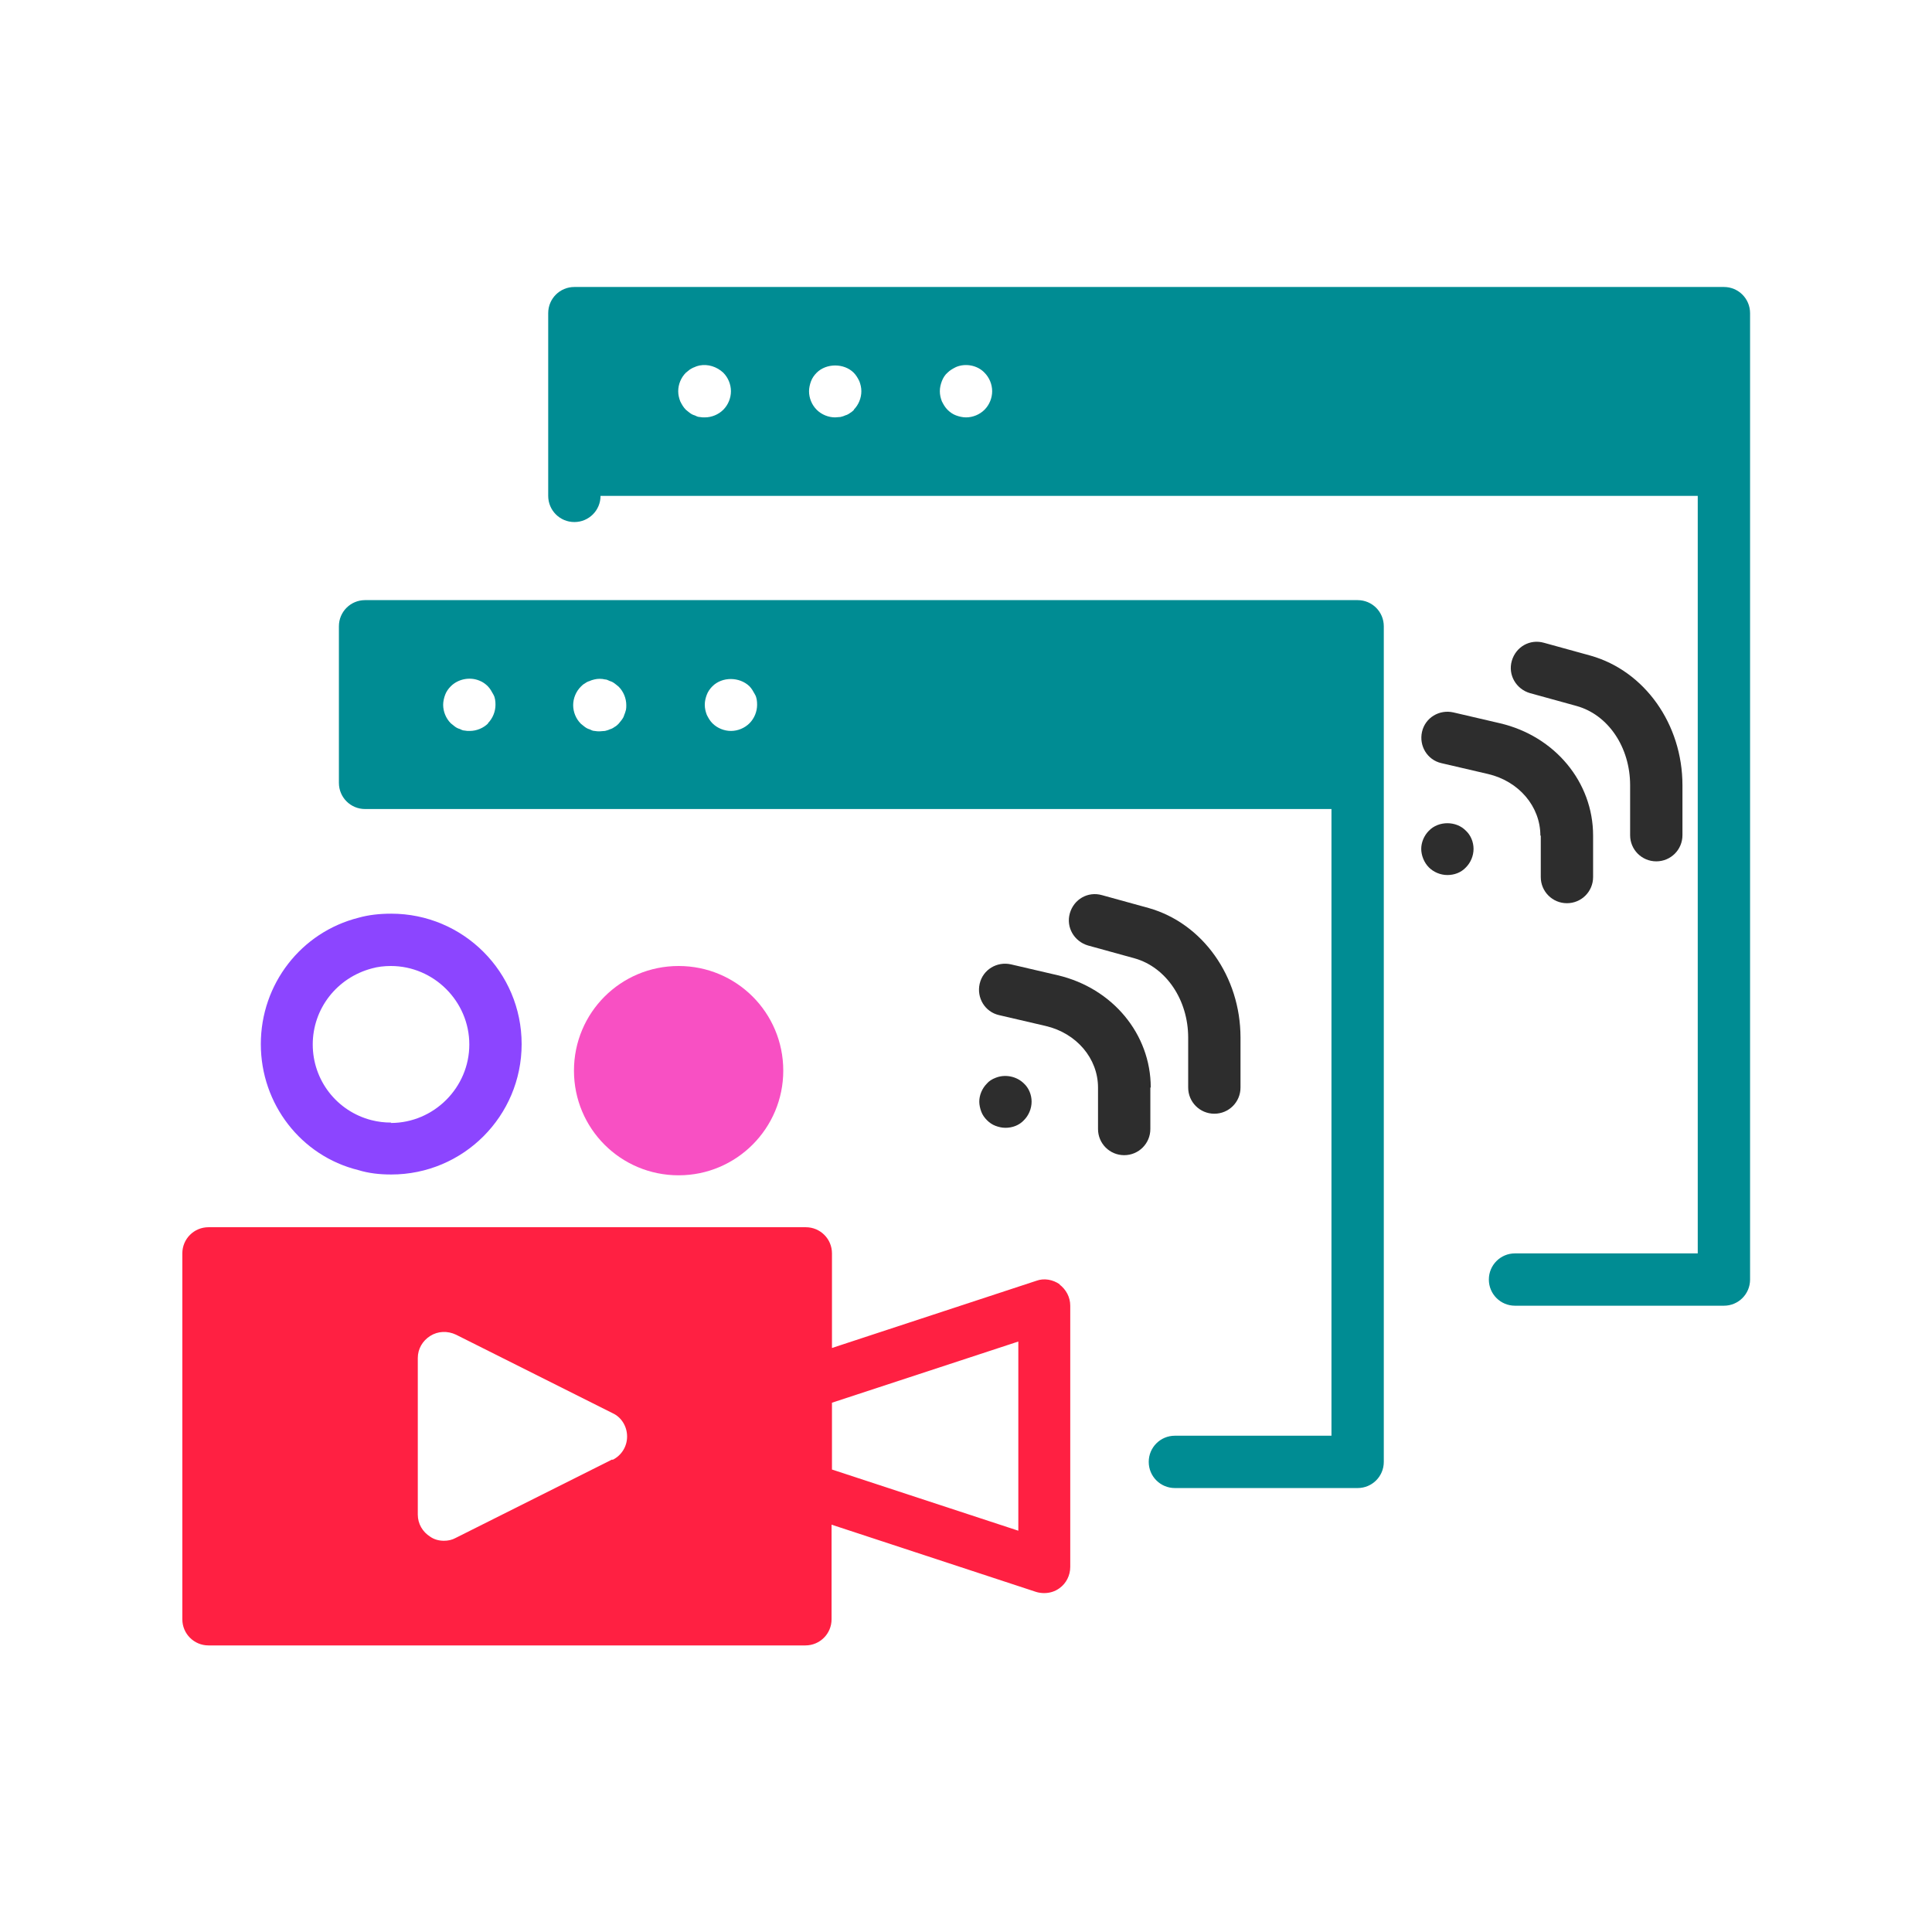 <?xml version="1.0" encoding="UTF-8"?>
<svg id="Layer_1" data-name="Layer 1" xmlns="http://www.w3.org/2000/svg" viewBox="0 0 48 48">
  <defs>
    <style>
      .cls-1 {
        fill: #8c45ff;
      }

      .cls-2 {
        fill: #2d2d2d;
      }

      .cls-3 {
        fill: #008c93;
      }

      .cls-4 {
        fill: #ff2042;
      }

      .cls-5 {
        fill: #f850c3;
      }
    </style>
  </defs>
  <path class="cls-4" d="M26.33,31.91c-.17-.12-.39-.16-.58-.09l-5.08,1.67v-2.35c0-.36-.29-.65-.65-.65H5.18c-.36,0-.65.29-.65.65v9.09c0,.36.29.65.65.65h14.83c.36,0,.65-.29.65-.65v-2.35l5.08,1.67c.06.02.14.03.2.03.14,0,.27-.04.38-.12.17-.12.27-.32.27-.53v-6.49c0-.21-.1-.4-.27-.53h0ZM15.21,36.26l-3.89,1.95c-.09.05-.19.07-.29.07-.12,0-.24-.03-.34-.1-.19-.12-.31-.32-.31-.55v-3.89c0-.23.12-.43.31-.55.19-.12.43-.13.64-.03l3.89,1.95c.22.1.36.33.36.58s-.14.47-.36.58h0ZM25.3,38.03l-4.63-1.52v-1.66l4.63-1.52v4.7Z"/>
  <path class="cls-1" d="M9.72,22.7c-.29,0-.56.03-.81.1-1.43.36-2.43,1.65-2.43,3.14s1,2.78,2.42,3.13c.26.08.53.11.82.11,1.79,0,3.24-1.45,3.24-3.24s-1.45-3.24-3.24-3.24h0ZM9.72,27.89c-.18,0-.33-.02-.49-.06-.86-.22-1.46-.99-1.46-1.88s.6-1.66,1.47-1.89c.14-.04.3-.06.47-.06,1.07,0,1.95.88,1.95,1.95s-.88,1.95-1.95,1.95h0Z"/>
  <path class="cls-2" d="M24.73,27.97c.08.03.16.05.25.05.17,0,.34-.06.46-.19.12-.12.19-.29.19-.46s-.07-.34-.19-.45c-.18-.18-.47-.24-.71-.14-.08.03-.16.08-.21.14-.12.12-.19.29-.19.45,0,.08.02.17.05.25.03.08.08.15.14.21.06.06.13.11.21.14h0Z"/>
  <path class="cls-3" d="M33.73,14.91H9.07c-.36,0-.65.29-.65.65v3.89c0,.36.29.65.65.65h24.01v15.57h-3.89c-.36,0-.65.29-.65.65s.29.65.65.65h4.54c.36,0,.65-.29.65-.65V15.56c0-.36-.29-.65-.65-.65ZM12.13,17.97c-.12.12-.29.19-.46.19-.05,0-.08,0-.13-.01-.04,0-.08-.02-.12-.04-.04-.01-.08-.03-.12-.06l-.1-.08c-.12-.12-.19-.29-.19-.46,0-.08.02-.17.05-.25s.08-.15.14-.21c.18-.18.47-.24.71-.14.08.03.15.08.21.14.06.06.1.14.14.21s.05.16.05.25c0,.17-.07.34-.19.46h0ZM15.55,17.64s-.02.08-.04.12c-.01.04-.03.08-.06.12-.02.03-.05.06-.08.1-.03.03-.06.06-.1.08-.04.03-.08.05-.12.06-.04.02-.08.03-.12.04-.05,0-.09.01-.13.01s-.08,0-.13-.01c-.04,0-.08-.02-.12-.04-.04-.01-.08-.03-.12-.06-.03-.02-.06-.05-.1-.08-.12-.12-.19-.29-.19-.46s.07-.34.19-.46c.03-.03.06-.06.1-.08.04-.03.08-.05.12-.06.04-.02.08-.03.12-.04.08-.02.18-.02.26,0,.04,0,.08.02.12.04.04.01.08.03.12.06.03.02.06.05.1.08.12.12.19.29.19.46,0,.04,0,.08-.01.13h0ZM18.62,17.97c-.12.12-.29.19-.46.19s-.34-.07-.46-.19c-.06-.06-.1-.13-.14-.21-.03-.08-.05-.16-.05-.25s.02-.17.05-.25c.03-.08.08-.15.14-.21.24-.24.67-.24.92,0,.06.06.1.14.14.21s.05.16.05.25c0,.17-.07.34-.19.46h0Z"/>
  <path class="cls-2" d="M28.59,27.02c0-1.33-.95-2.47-2.31-2.79l-1.16-.27c-.35-.08-.7.13-.78.48-.08.35.13.7.48.78l1.16.27c.77.18,1.3.81,1.3,1.53v1.03c0,.36.29.65.65.65s.65-.29.65-.65v-1.03h0Z"/>
  <path class="cls-2" d="M30.17,27.67c.36,0,.65-.29.65-.65v-1.24c0-1.52-.94-2.84-2.28-3.22l-1.16-.32c-.35-.1-.7.1-.8.45-.1.35.11.7.45.8l1.16.32c.78.22,1.33,1.03,1.33,1.97v1.24c0,.36.29.65.65.65h0Z"/>
  <path class="cls-2" d="M35.5,20.64c-.12.12-.19.29-.19.45s.07.34.19.46c.12.12.29.19.46.19s.34-.06.46-.19c.12-.12.19-.29.19-.46s-.07-.34-.19-.45c-.24-.25-.68-.25-.92,0Z"/>
  <path class="cls-2" d="M38.28,20.76v1.03c0,.36.29.65.65.65s.65-.29.65-.65v-1.03c0-1.33-.95-2.47-2.31-2.79l-1.16-.27c-.35-.08-.7.13-.78.48-.08.35.13.7.48.78l1.16.27c.77.18,1.3.81,1.3,1.53h0Z"/>
  <path class="cls-2" d="M41.15,21.4c.36,0,.65-.29.65-.65v-1.24c0-1.52-.94-2.84-2.28-3.22l-1.16-.32c-.35-.1-.7.1-.8.45-.1.35.11.7.45.8l1.16.32c.79.22,1.33,1.03,1.33,1.97v1.24c0,.36.29.65.65.65h0Z"/>
  <path class="cls-5" d="M19.46,26.6c0,1.43-1.16,2.6-2.6,2.6s-2.6-1.16-2.6-2.6,1.16-2.6,2.6-2.6,2.6,1.16,2.6,2.6"/>
  <path class="cls-3" d="M42.82,7.13H14.27c-.36,0-.65.29-.65.65v4.54c0,.36.29.65.65.65s.65-.29.65-.65h27.26v18.82h-4.54c-.36,0-.65.29-.65.65s.29.65.65.65h5.19c.36,0,.65-.29.65-.65V7.78c0-.36-.29-.65-.65-.65h0ZM17.97,10.18c-.12.12-.29.19-.46.19-.04,0-.08,0-.13-.01-.04,0-.08-.02-.12-.04-.04-.01-.08-.03-.12-.06-.03-.02-.06-.05-.1-.08-.06-.06-.1-.13-.14-.21-.03-.08-.05-.16-.05-.25,0-.17.07-.34.19-.46l.1-.08s.08-.05.12-.06c.04-.02.08-.03.12-.04.21-.04.43.03.59.18.12.12.19.29.19.46s-.07.34-.19.46h0ZM21.22,10.18s-.06.06-.1.08c-.04.03-.08.05-.12.06-.04.02-.08.03-.12.04-.05,0-.09.01-.13.01-.17,0-.34-.07-.46-.19-.12-.12-.19-.29-.19-.46,0-.08.02-.17.05-.25.03-.08.08-.15.14-.21.24-.24.68-.24.92,0,.06.06.1.13.14.21.03.08.05.16.05.25,0,.17-.07.34-.19.46h0ZM24.46,10.18c-.12.12-.29.19-.46.19-.08,0-.17-.02-.25-.05-.08-.03-.15-.08-.21-.14-.06-.06-.1-.13-.14-.21-.03-.08-.05-.16-.05-.25s.02-.17.05-.25c.03-.08.08-.16.14-.21.06-.06.13-.1.21-.14.23-.1.53-.05.71.14.12.12.19.29.19.46s-.07.34-.19.46h0Z"/>
</svg>